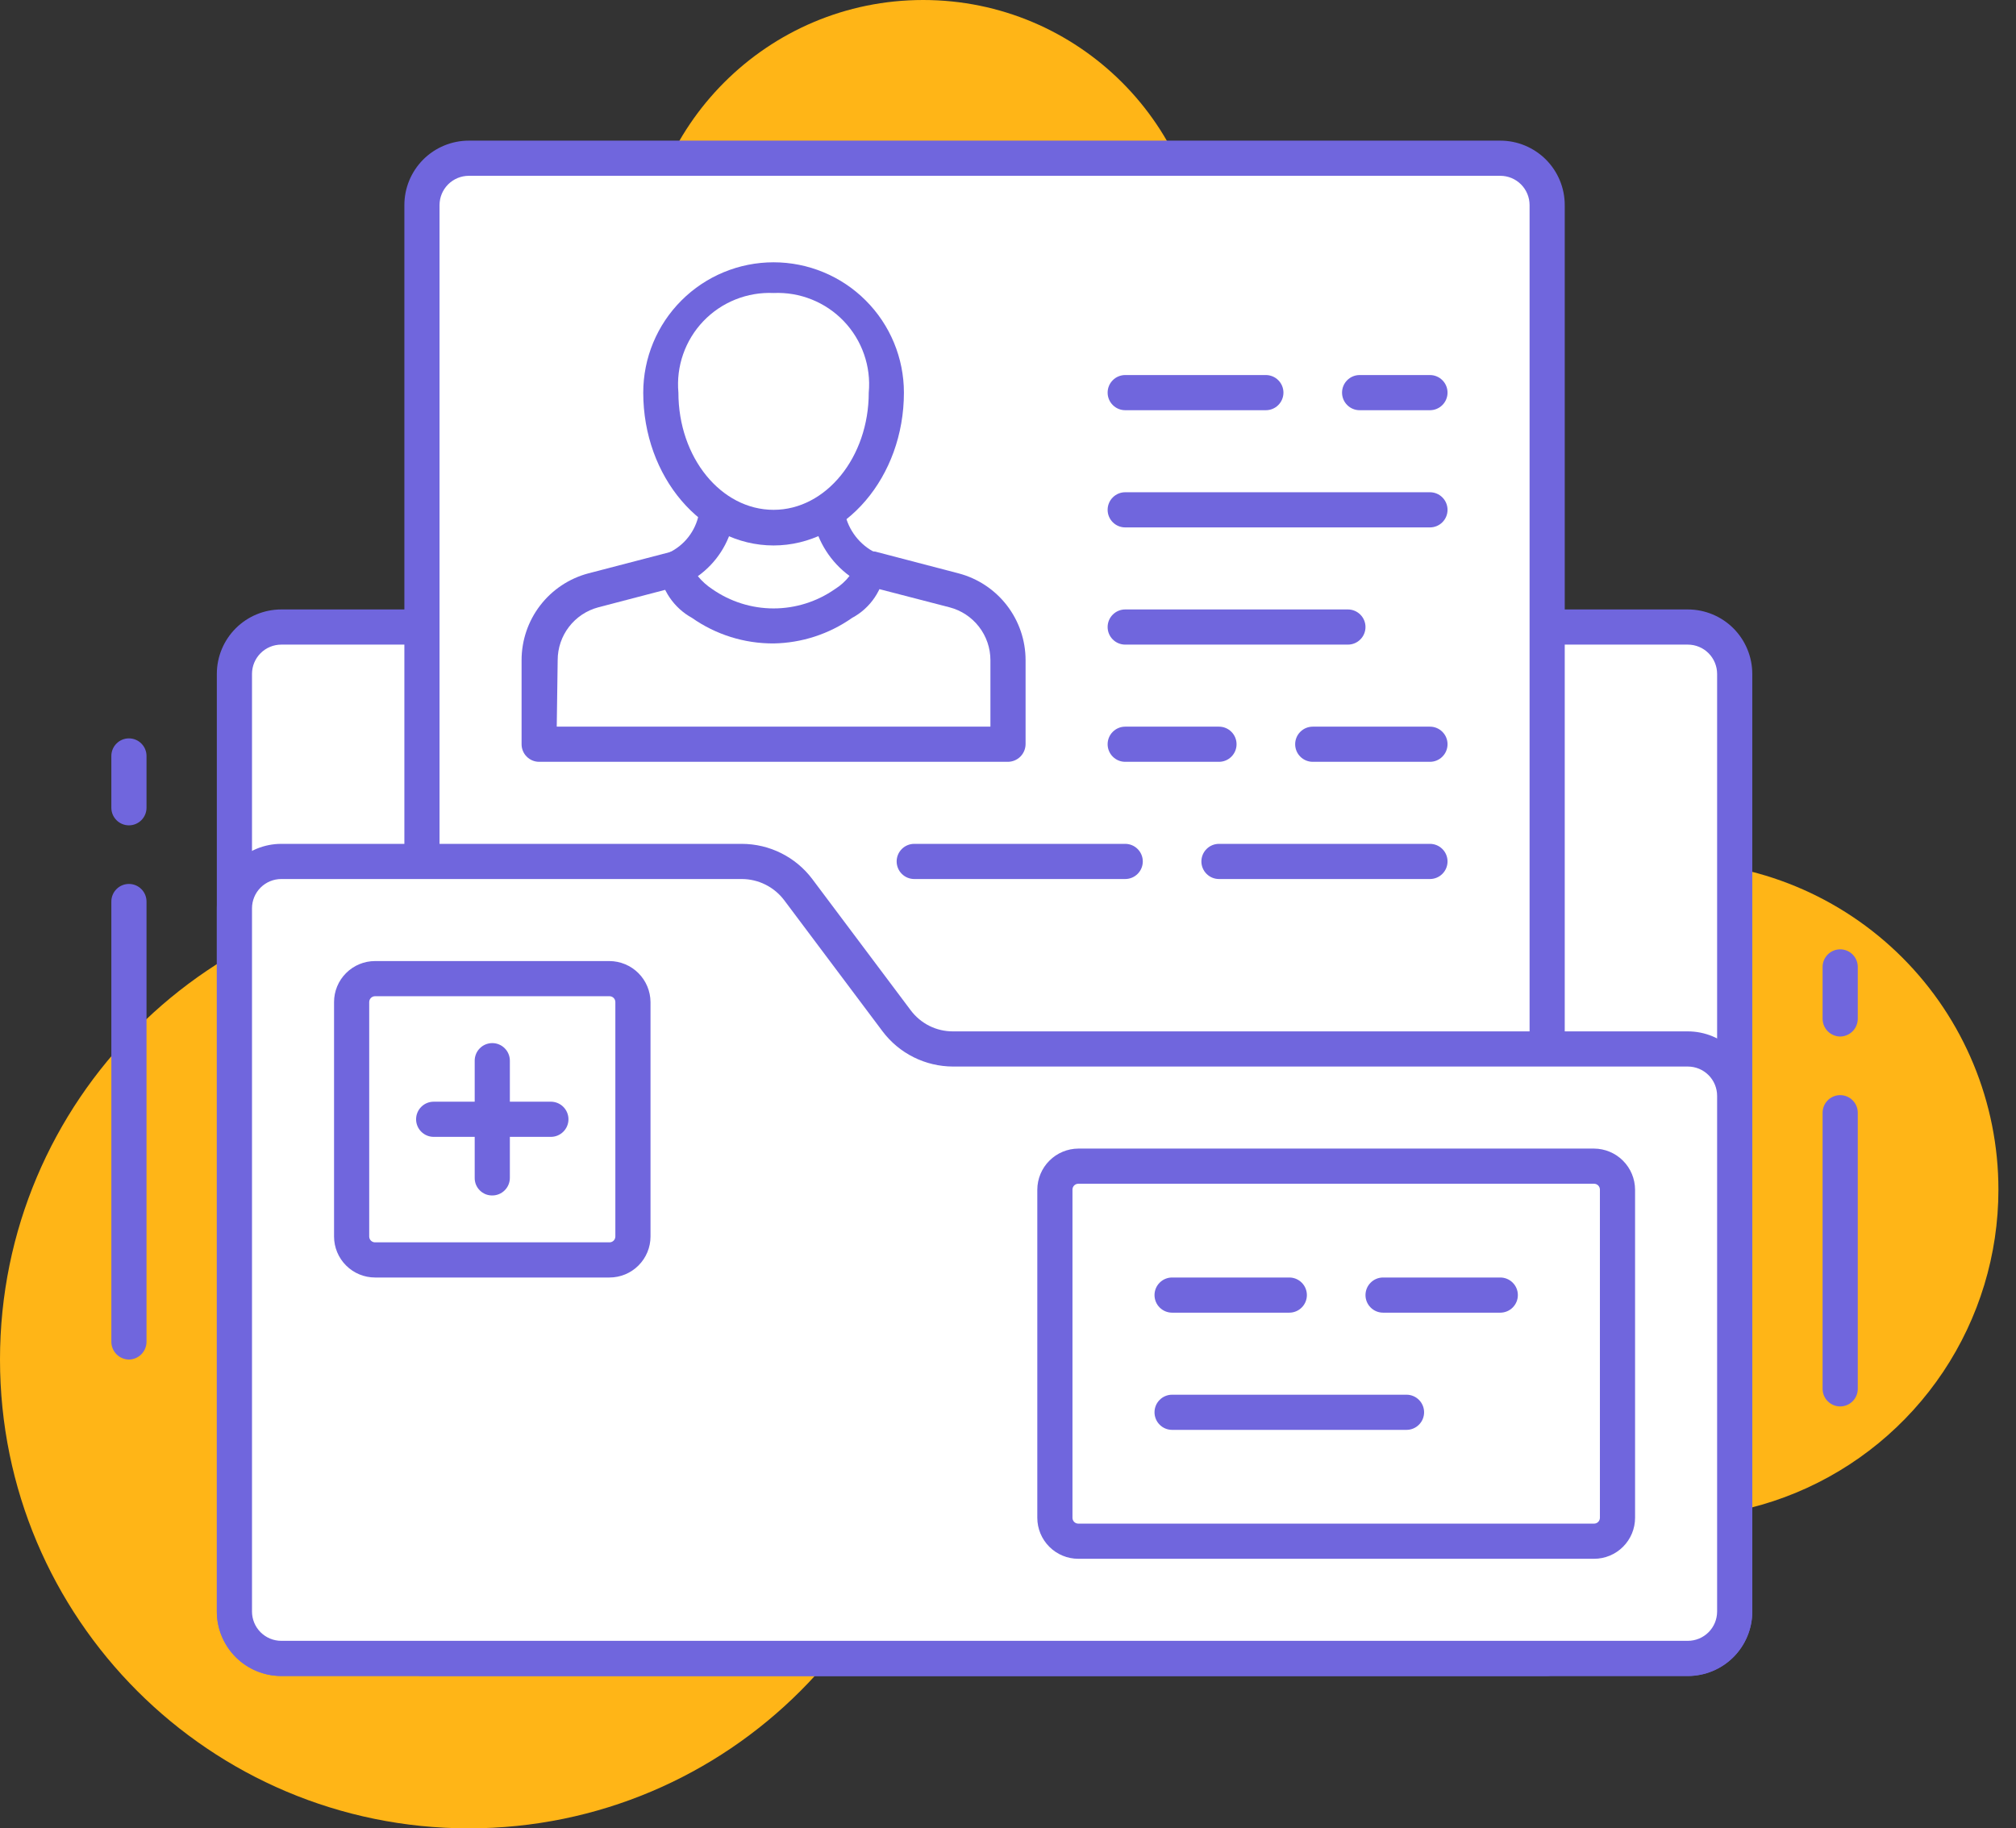 <svg width="86" height="78" viewBox="0 0 86 78" fill="none" xmlns="http://www.w3.org/2000/svg">
<rect x="0" y="0" width="86" height="78" fill="#333333" stroke="none"/>
<g clip-path="url(#clip0_2_99)">
<path d="M85.25 50.75C85.25 53.519 84.429 56.226 82.891 58.528C81.352 60.83 79.166 62.625 76.608 63.684C74.049 64.744 71.234 65.021 68.519 64.481C65.803 63.941 63.308 62.607 61.35 60.65C59.393 58.692 58.059 56.197 57.519 53.481C56.979 50.766 57.256 47.951 58.316 45.392C59.375 42.834 61.17 40.648 63.472 39.109C65.774 37.571 68.481 36.75 71.25 36.75C74.963 36.75 78.524 38.225 81.15 40.85C83.775 43.476 85.25 47.037 85.25 50.75Z" fill="#FFB517"/>
<path d="M51.38 12C51.38 18.627 46.007 24 39.38 24C32.753 24 27.38 18.627 27.38 12C27.38 5.373 32.753 0 39.38 0C46.007 0 51.38 5.373 51.38 12Z" fill="#FFB517"/>
<path d="M40 58C40 69.046 31.046 78 20 78C8.954 78 0 69.046 0 58C0 46.954 8.954 38 20 38C31.046 38 40 46.954 40 58Z" fill="#FFB517"/>
<path d="M74 28.75V68.75C74 69.28 73.789 69.789 73.414 70.164C73.039 70.539 72.53 70.75 72 70.75H12C11.47 70.75 10.961 70.539 10.586 70.164C10.211 69.789 10 69.28 10 68.75V28.75C10 28.22 10.211 27.711 10.586 27.336C10.961 26.961 11.47 26.75 12 26.75H72C72.53 26.75 73.039 26.961 73.414 27.336C73.789 27.711 74 28.22 74 28.75Z" fill="white"/>
<path d="M12 26.75H69V70.75H12C11.47 70.75 10.961 70.539 10.586 70.164C10.211 69.789 10 69.28 10 68.75V28.75C10 28.22 10.211 27.711 10.586 27.336C10.961 26.961 11.47 26.75 12 26.75Z" fill="white"/>
<path d="M72 71.5H12C11.271 71.5 10.571 71.21 10.056 70.695C9.54 70.179 9.25 69.479 9.25 68.75V28.75C9.25 28.021 9.54 27.321 10.056 26.805C10.571 26.29 11.271 26 12 26H72C72.729 26 73.429 26.29 73.945 26.805C74.46 27.321 74.75 28.021 74.75 28.75V68.75C74.75 69.479 74.46 70.179 73.945 70.695C73.429 71.21 72.729 71.5 72 71.5ZM12 27.5C11.668 27.5 11.351 27.632 11.116 27.866C10.882 28.101 10.75 28.419 10.75 28.75V68.75C10.75 69.082 10.882 69.4 11.116 69.634C11.351 69.868 11.668 70 12 70H72C72.332 70 72.65 69.868 72.884 69.634C73.118 69.4 73.25 69.082 73.25 68.75V28.75C73.25 28.419 73.118 28.101 72.884 27.866C72.65 27.632 72.332 27.5 72 27.5H12Z" fill="#7066DD"/>
<path d="M20 6.75H64C64.53 6.75 65.039 6.961 65.414 7.336C65.789 7.711 66 8.22 66 8.75V70.75H18V8.75C18 8.22 18.211 7.711 18.586 7.336C18.961 6.961 19.47 6.75 20 6.75Z" fill="white"/>
<path d="M20 6.75H63V70.75H18V8.75C18 8.22 18.211 7.711 18.586 7.336C18.961 6.961 19.47 6.75 20 6.75Z" fill="white"/>
<path d="M66 71.5H18C17.801 71.5 17.61 71.421 17.47 71.28C17.329 71.14 17.25 70.949 17.25 70.75V8.75C17.25 8.389 17.321 8.031 17.459 7.698C17.598 7.364 17.8 7.061 18.055 6.805C18.571 6.29 19.271 6 20 6H64C64.361 6 64.719 6.071 65.052 6.209C65.386 6.348 65.689 6.55 65.945 6.805C66.2 7.061 66.403 7.364 66.541 7.698C66.679 8.031 66.75 8.389 66.75 8.75V70.75C66.747 70.948 66.668 71.137 66.528 71.278C66.387 71.418 66.198 71.497 66 71.5ZM18.75 70H65.25V8.75C65.25 8.418 65.118 8.101 64.884 7.866C64.65 7.632 64.332 7.5 64 7.5H20C19.669 7.5 19.351 7.632 19.116 7.866C18.882 8.101 18.75 8.418 18.75 8.75V70Z" fill="#7066DD"/>
<path d="M61 17.5H58C57.801 17.5 57.61 17.421 57.47 17.28C57.329 17.14 57.25 16.949 57.25 16.75C57.25 16.551 57.329 16.36 57.47 16.22C57.61 16.079 57.801 16 58 16H61C61.199 16 61.39 16.079 61.53 16.22C61.671 16.36 61.75 16.551 61.75 16.75C61.75 16.949 61.671 17.14 61.53 17.28C61.39 17.421 61.199 17.5 61 17.5Z" fill="#7066DD"/>
<path d="M54 17.5H48C47.801 17.5 47.61 17.421 47.47 17.28C47.329 17.14 47.25 16.949 47.25 16.75C47.25 16.551 47.329 16.36 47.47 16.22C47.61 16.079 47.801 16 48 16H54C54.199 16 54.39 16.079 54.53 16.22C54.671 16.36 54.75 16.551 54.75 16.75C54.75 16.949 54.671 17.14 54.53 17.28C54.39 17.421 54.199 17.5 54 17.5Z" fill="#7066DD"/>
<path d="M61 22.5H48C47.801 22.5 47.61 22.421 47.47 22.28C47.329 22.14 47.25 21.949 47.25 21.75C47.25 21.551 47.329 21.36 47.47 21.22C47.61 21.079 47.801 21 48 21H61C61.199 21 61.39 21.079 61.53 21.22C61.671 21.36 61.75 21.551 61.75 21.75C61.75 21.949 61.671 22.14 61.53 22.28C61.39 22.421 61.199 22.5 61 22.5Z" fill="#7066DD"/>
<path d="M57.5 27.5H48C47.801 27.5 47.61 27.421 47.47 27.28C47.329 27.14 47.25 26.949 47.25 26.75C47.25 26.551 47.329 26.36 47.47 26.22C47.61 26.079 47.801 26 48 26H57.5C57.699 26 57.89 26.079 58.03 26.22C58.171 26.36 58.25 26.551 58.25 26.75C58.25 26.949 58.171 27.14 58.03 27.28C57.89 27.421 57.699 27.5 57.5 27.5Z" fill="#7066DD"/>
<path d="M61 32.5H56C55.801 32.5 55.61 32.421 55.47 32.28C55.329 32.14 55.25 31.949 55.25 31.75C55.25 31.551 55.329 31.36 55.47 31.22C55.61 31.079 55.801 31 56 31H61C61.199 31 61.39 31.079 61.53 31.22C61.671 31.36 61.75 31.551 61.75 31.75C61.75 31.949 61.671 32.14 61.53 32.28C61.39 32.421 61.199 32.5 61 32.5Z" fill="#7066DD"/>
<path d="M52 32.5H48C47.801 32.5 47.61 32.421 47.47 32.28C47.329 32.14 47.25 31.949 47.25 31.75C47.25 31.551 47.329 31.36 47.47 31.22C47.61 31.079 47.801 31 48 31H52C52.199 31 52.39 31.079 52.53 31.22C52.671 31.36 52.75 31.551 52.75 31.75C52.75 31.949 52.671 32.14 52.53 32.28C52.39 32.421 52.199 32.5 52 32.5Z" fill="#7066DD"/>
<path d="M61 37.5H52C51.801 37.5 51.61 37.421 51.47 37.28C51.329 37.14 51.25 36.949 51.25 36.75C51.25 36.551 51.329 36.36 51.47 36.22C51.61 36.079 51.801 36 52 36H61C61.199 36 61.39 36.079 61.53 36.22C61.671 36.36 61.75 36.551 61.75 36.75C61.75 36.949 61.671 37.14 61.53 37.28C61.39 37.421 61.199 37.5 61 37.5Z" fill="#7066DD"/>
<path d="M48 37.5H39C38.801 37.5 38.61 37.421 38.47 37.28C38.329 37.14 38.25 36.949 38.25 36.75C38.25 36.551 38.329 36.36 38.47 36.22C38.61 36.079 38.801 36 39 36H48C48.199 36 48.39 36.079 48.53 36.22C48.671 36.36 48.75 36.551 48.75 36.75C48.75 36.949 48.671 37.14 48.53 37.28C48.39 37.421 48.199 37.5 48 37.5Z" fill="#7066DD"/>
<path d="M40.7 25.19L37.14 24.25H28.86L25.29 25.19C24.629 25.364 24.044 25.753 23.63 26.297C23.215 26.84 22.993 27.506 23 28.19V31.78H43V28.16C43 27.48 42.773 26.82 42.357 26.282C41.941 25.745 41.358 25.36 40.7 25.19Z" fill="white"/>
<path d="M43 32.5H23C22.801 32.5 22.61 32.421 22.47 32.28C22.329 32.14 22.25 31.949 22.25 31.75V28.16C22.251 27.315 22.53 26.494 23.046 25.825C23.561 25.156 24.283 24.676 25.1 24.46L28.67 23.53C28.733 23.52 28.797 23.52 28.86 23.53H37.14C37.203 23.52 37.267 23.52 37.33 23.53L40.89 24.46C41.708 24.674 42.433 25.154 42.95 25.823C43.468 26.492 43.749 27.314 43.75 28.16V31.75C43.747 31.948 43.668 32.137 43.528 32.278C43.387 32.418 43.198 32.497 43 32.5ZM23.75 31H42.25V28.16C42.249 27.645 42.078 27.146 41.763 26.739C41.448 26.332 41.008 26.04 40.51 25.91L37 25H29L25.52 25.91C25.024 26.042 24.586 26.334 24.273 26.741C23.96 27.148 23.79 27.647 23.79 28.16L23.75 31Z" fill="#7066DD"/>
<path d="M36.05 25.75C36.334 25.6 36.581 25.387 36.77 25.127C36.959 24.867 37.085 24.567 37.14 24.25C36.702 24.03 36.321 23.713 36.024 23.323C35.728 22.933 35.524 22.481 35.43 22C35.43 21.86 35.43 20.95 35.37 20.81H30.63C30.63 20.97 30.58 21.9 30.55 22.07C30.455 22.538 30.253 22.977 29.96 23.353C29.666 23.73 29.29 24.033 28.86 24.24C28.921 24.562 29.055 24.867 29.253 25.128C29.451 25.39 29.706 25.603 30 25.75C30.893 26.355 31.946 26.679 33.025 26.679C34.103 26.679 35.157 26.355 36.05 25.75Z" fill="white"/>
<path d="M33 27.45C31.755 27.456 30.539 27.076 29.52 26.36C29.136 26.149 28.808 25.849 28.562 25.485C28.317 25.122 28.162 24.705 28.11 24.27C28.107 24.127 28.145 23.986 28.219 23.864C28.294 23.741 28.401 23.643 28.53 23.58C28.857 23.426 29.143 23.197 29.365 22.912C29.587 22.627 29.74 22.294 29.81 21.94V20.74C29.832 20.556 29.92 20.387 30.058 20.263C30.196 20.14 30.375 20.071 30.56 20.07H35.3C35.483 20.071 35.658 20.139 35.795 20.26C35.931 20.382 36.018 20.549 36.04 20.73V21.89C36.116 22.253 36.273 22.593 36.5 22.886C36.727 23.179 37.018 23.416 37.35 23.58C37.474 23.645 37.578 23.742 37.651 23.862C37.723 23.982 37.761 24.12 37.76 24.26C37.714 24.699 37.562 25.119 37.316 25.485C37.07 25.851 36.739 26.152 36.35 26.36C35.368 27.05 34.201 27.43 33 27.45ZM29.77 24.58C29.944 24.794 30.15 24.979 30.38 25.13C31.148 25.667 32.063 25.956 33 25.956C33.937 25.956 34.852 25.667 35.62 25.13C35.858 24.982 36.068 24.792 36.24 24.57C35.441 23.983 34.889 23.121 34.69 22.15V21.57H31.34C31.34 21.86 31.34 22.14 31.29 22.23C31.1 23.178 30.556 24.018 29.77 24.58Z" fill="#7066DD"/>
<path d="M37.81 16.75C37.858 16.097 37.768 15.442 37.546 14.826C37.324 14.21 36.975 13.648 36.521 13.177C36.067 12.705 35.519 12.334 34.912 12.088C34.306 11.842 33.654 11.727 33 11.75C32.345 11.726 31.693 11.84 31.086 12.085C30.478 12.33 29.93 12.701 29.476 13.173C29.021 13.645 28.672 14.208 28.451 14.824C28.229 15.441 28.14 16.097 28.19 16.75C28.19 19.94 30.34 22.52 33 22.52C35.66 22.52 37.81 19.94 37.81 16.75Z" fill="white"/>
<path d="M33 23.27C29.93 23.27 27.44 20.34 27.44 16.75C27.44 15.275 28.026 13.861 29.069 12.819C30.111 11.776 31.525 11.19 33 11.19C34.475 11.19 35.889 11.776 36.931 12.819C37.974 13.861 38.56 15.275 38.56 16.75C38.56 20.34 36.06 23.27 33 23.27ZM33 12.5C32.444 12.475 31.889 12.569 31.372 12.777C30.855 12.984 30.389 13.299 30.004 13.702C29.619 14.105 29.325 14.585 29.142 15.111C28.958 15.636 28.89 16.195 28.94 16.75C28.94 19.52 30.76 21.75 33 21.75C35.24 21.75 37.06 19.5 37.06 16.75C37.111 16.195 37.042 15.636 36.858 15.111C36.675 14.585 36.381 14.105 35.996 13.702C35.611 13.299 35.145 12.984 34.628 12.777C34.111 12.569 33.556 12.475 33 12.5Z" fill="#7066DD"/>
<path d="M10 68.75V38.75C10 38.22 10.211 37.711 10.586 37.336C10.961 36.961 11.47 36.75 12 36.75H31.65C32.116 36.75 32.575 36.858 32.992 37.067C33.408 37.275 33.771 37.577 34.05 37.95L38.25 43.55C38.529 43.923 38.892 44.225 39.308 44.433C39.725 44.642 40.184 44.75 40.65 44.75H72C72.53 44.75 73.039 44.961 73.414 45.336C73.789 45.711 74 46.22 74 46.75V68.75C74 69.28 73.789 69.789 73.414 70.164C73.039 70.539 72.53 70.75 72 70.75H12C11.47 70.75 10.961 70.539 10.586 70.164C10.211 69.789 10 69.28 10 68.75Z" fill="white"/>
<path d="M10 67.75V38.75C10 38.22 10.211 37.711 10.586 37.336C10.961 36.961 11.47 36.75 12 36.75H31.65C32.116 36.75 32.575 36.858 32.992 37.067C33.408 37.275 33.771 37.577 34.05 37.95L38.25 43.55C38.529 43.923 38.892 44.225 39.308 44.433C39.725 44.642 40.184 44.75 40.65 44.75H71V65.75C71 66.28 70.789 66.789 70.414 67.164C70.039 67.539 69.53 67.75 69 67.75H10Z" fill="white"/>
<path d="M72 71.5H12C11.271 71.5 10.571 71.21 10.056 70.695C9.54 70.179 9.25 69.479 9.25 68.75V38.75C9.25 38.021 9.54 37.321 10.056 36.806C10.571 36.29 11.271 36 12 36H31.65C32.232 36.002 32.806 36.138 33.326 36.398C33.846 36.658 34.3 37.035 34.65 37.5L38.85 43.1C39.059 43.38 39.331 43.607 39.643 43.764C39.956 43.92 40.301 44.001 40.65 44H72C72.729 44 73.429 44.29 73.945 44.806C74.46 45.321 74.75 46.021 74.75 46.75V68.75C74.75 69.479 74.46 70.179 73.945 70.695C73.429 71.21 72.729 71.5 72 71.5ZM12 37.5C11.668 37.5 11.351 37.632 11.116 37.866C10.882 38.1 10.75 38.419 10.75 38.75V68.75C10.75 69.082 10.882 69.4 11.116 69.634C11.351 69.868 11.668 70 12 70H72C72.332 70 72.65 69.868 72.884 69.634C73.118 69.4 73.25 69.082 73.25 68.75V46.75C73.25 46.419 73.118 46.1 72.884 45.866C72.65 45.632 72.332 45.5 72 45.5H40.65C40.068 45.498 39.495 45.362 38.974 45.102C38.453 44.842 38 44.465 37.65 44L33.45 38.4C33.239 38.122 32.967 37.896 32.655 37.74C32.343 37.584 31.999 37.502 31.65 37.5H12Z" fill="#7066DD"/>
<path d="M69 50.75V64.75C69 65.015 68.895 65.27 68.707 65.457C68.52 65.645 68.265 65.75 68 65.75H46C45.735 65.75 45.48 65.645 45.293 65.457C45.105 65.27 45 65.015 45 64.75V50.75C45 50.485 45.105 50.23 45.293 50.043C45.48 49.855 45.735 49.75 46 49.75H68C68.265 49.75 68.52 49.855 68.707 50.043C68.895 50.23 69 50.485 69 50.75Z" fill="white"/>
<path d="M66 50.75V61.75C66 62.015 65.895 62.27 65.707 62.457C65.52 62.645 65.265 62.75 65 62.75H46C45.735 62.75 45.48 62.645 45.293 62.457C45.105 62.27 45 62.015 45 61.75V50.75C45 50.485 45.105 50.23 45.293 50.043C45.48 49.855 45.735 49.75 46 49.75H65C65.265 49.75 65.52 49.855 65.707 50.043C65.895 50.23 66 50.485 66 50.75Z" fill="white"/>
<path d="M68 66.5H46C45.536 66.5 45.091 66.316 44.763 65.987C44.434 65.659 44.25 65.214 44.25 64.75V50.75C44.253 50.287 44.438 49.843 44.766 49.516C45.093 49.188 45.537 49.003 46 49H68C68.463 49.003 68.907 49.188 69.234 49.516C69.562 49.843 69.747 50.287 69.75 50.75V64.75C69.75 65.214 69.566 65.659 69.237 65.987C68.909 66.316 68.464 66.5 68 66.5ZM46 50.5C45.934 50.5 45.87 50.526 45.823 50.573C45.776 50.62 45.75 50.684 45.75 50.75V64.75C45.75 64.816 45.776 64.88 45.823 64.927C45.87 64.974 45.934 65 46 65H68C68.066 65 68.13 64.974 68.177 64.927C68.224 64.88 68.25 64.816 68.25 64.75V50.75C68.25 50.684 68.224 50.62 68.177 50.573C68.13 50.526 68.066 50.5 68 50.5H46Z" fill="#7066DD"/>
<path d="M64 56H59C58.801 56 58.61 55.921 58.47 55.78C58.329 55.64 58.25 55.449 58.25 55.25C58.25 55.051 58.329 54.86 58.47 54.72C58.61 54.579 58.801 54.5 59 54.5H64C64.199 54.5 64.39 54.579 64.53 54.72C64.671 54.86 64.75 55.051 64.75 55.25C64.75 55.449 64.671 55.64 64.53 55.78C64.39 55.921 64.199 56 64 56Z" fill="#7066DD"/>
<path d="M55 56H50C49.801 56 49.61 55.921 49.47 55.78C49.329 55.64 49.25 55.449 49.25 55.25C49.25 55.051 49.329 54.86 49.47 54.72C49.61 54.579 49.801 54.5 50 54.5H55C55.199 54.5 55.39 54.579 55.53 54.72C55.671 54.86 55.75 55.051 55.75 55.25C55.75 55.449 55.671 55.64 55.53 55.78C55.39 55.921 55.199 56 55 56Z" fill="#7066DD"/>
<path d="M60 61H50C49.801 61 49.61 60.921 49.47 60.78C49.329 60.64 49.25 60.449 49.25 60.25C49.25 60.051 49.329 59.86 49.47 59.72C49.61 59.579 49.801 59.5 50 59.5H60C60.199 59.5 60.39 59.579 60.53 59.72C60.671 59.86 60.75 60.051 60.75 60.25C60.75 60.449 60.671 60.64 60.53 60.78C60.39 60.921 60.199 61 60 61Z" fill="#7066DD"/>
<path d="M16 41.75H25V49.75C25 50.28 24.789 50.789 24.414 51.164C24.039 51.539 23.53 51.75 23 51.75H15V42.75C15 42.485 15.105 42.23 15.293 42.043C15.48 41.855 15.735 41.75 16 41.75Z" fill="white"/>
<path d="M26 54.5H16C15.536 54.5 15.091 54.316 14.763 53.987C14.434 53.659 14.25 53.214 14.25 52.75V42.75C14.25 42.286 14.434 41.841 14.763 41.513C15.091 41.184 15.536 41 16 41H26C26.463 41.003 26.907 41.188 27.235 41.516C27.562 41.843 27.747 42.287 27.75 42.75V52.75C27.75 53.214 27.566 53.659 27.237 53.987C26.909 54.316 26.464 54.5 26 54.5ZM16 42.5C15.934 42.5 15.87 42.526 15.823 42.573C15.776 42.62 15.75 42.684 15.75 42.75V52.75C15.75 52.816 15.776 52.88 15.823 52.927C15.87 52.974 15.934 53 16 53H26C26.066 53 26.13 52.974 26.177 52.927C26.224 52.88 26.25 52.816 26.25 52.75V42.75C26.25 42.684 26.224 42.62 26.177 42.573C26.13 42.526 26.066 42.5 26 42.5H16Z" fill="#7066DD"/>
<path d="M23.5 48.5H18.5C18.301 48.5 18.11 48.421 17.97 48.28C17.829 48.14 17.75 47.949 17.75 47.75C17.75 47.551 17.829 47.36 17.97 47.22C18.11 47.079 18.301 47 18.5 47H23.5C23.699 47 23.89 47.079 24.03 47.22C24.171 47.36 24.25 47.551 24.25 47.75C24.25 47.949 24.171 48.14 24.03 48.28C23.89 48.421 23.699 48.5 23.5 48.5Z" fill="#7066DD"/>
<path d="M21 51C20.901 51.001 20.803 50.983 20.711 50.946C20.62 50.908 20.537 50.853 20.467 50.783C20.397 50.713 20.342 50.63 20.304 50.539C20.267 50.447 20.249 50.349 20.25 50.25V45.25C20.25 45.051 20.329 44.86 20.47 44.72C20.61 44.579 20.801 44.5 21 44.5C21.199 44.5 21.39 44.579 21.53 44.72C21.671 44.86 21.75 45.051 21.75 45.25V50.25C21.75 50.449 21.671 50.64 21.53 50.78C21.39 50.921 21.199 51 21 51Z" fill="#7066DD"/>
<path d="M5.5 58C5.302 57.997 5.113 57.918 4.973 57.778C4.832 57.637 4.753 57.448 4.75 57.25V38.46C4.75 38.261 4.829 38.07 4.97 37.93C5.11 37.789 5.301 37.71 5.5 37.71C5.699 37.71 5.89 37.789 6.03 37.93C6.171 38.07 6.25 38.261 6.25 38.46V57.25C6.247 57.448 6.168 57.637 6.027 57.778C5.887 57.918 5.698 57.997 5.5 58Z" fill="#7066DD"/>
<path d="M5.5 35.21C5.301 35.21 5.11 35.131 4.97 34.99C4.829 34.85 4.75 34.659 4.75 34.46V32.25C4.75 32.051 4.829 31.86 4.97 31.72C5.11 31.579 5.301 31.5 5.5 31.5C5.699 31.5 5.89 31.579 6.03 31.72C6.171 31.86 6.25 32.051 6.25 32.25V34.46C6.25 34.659 6.171 34.85 6.03 34.99C5.89 35.131 5.699 35.21 5.5 35.21Z" fill="#7066DD"/>
<path d="M78.5 60C78.301 60 78.11 59.921 77.97 59.78C77.829 59.64 77.75 59.449 77.75 59.25V47.47C77.75 47.271 77.829 47.08 77.97 46.94C78.11 46.799 78.301 46.72 78.5 46.72C78.699 46.72 78.89 46.799 79.03 46.94C79.171 47.08 79.25 47.271 79.25 47.47V59.25C79.25 59.449 79.171 59.64 79.03 59.78C78.89 59.921 78.699 60 78.5 60Z" fill="#7066DD"/>
<path d="M78.5 44.22C78.302 44.217 78.113 44.138 77.972 43.998C77.832 43.857 77.753 43.668 77.75 43.47V41.25C77.75 41.051 77.829 40.86 77.97 40.72C78.11 40.579 78.301 40.5 78.5 40.5C78.699 40.5 78.89 40.579 79.03 40.72C79.171 40.86 79.25 41.051 79.25 41.25V43.47C79.247 43.668 79.168 43.857 79.028 43.998C78.887 44.138 78.698 44.217 78.5 44.22Z" fill="#7066DD"/>
</g>
<defs>
<clipPath id="clip0_2_99">
<rect width="85.25" height="78" fill="white"/>
</clipPath>
</defs>
</svg>
